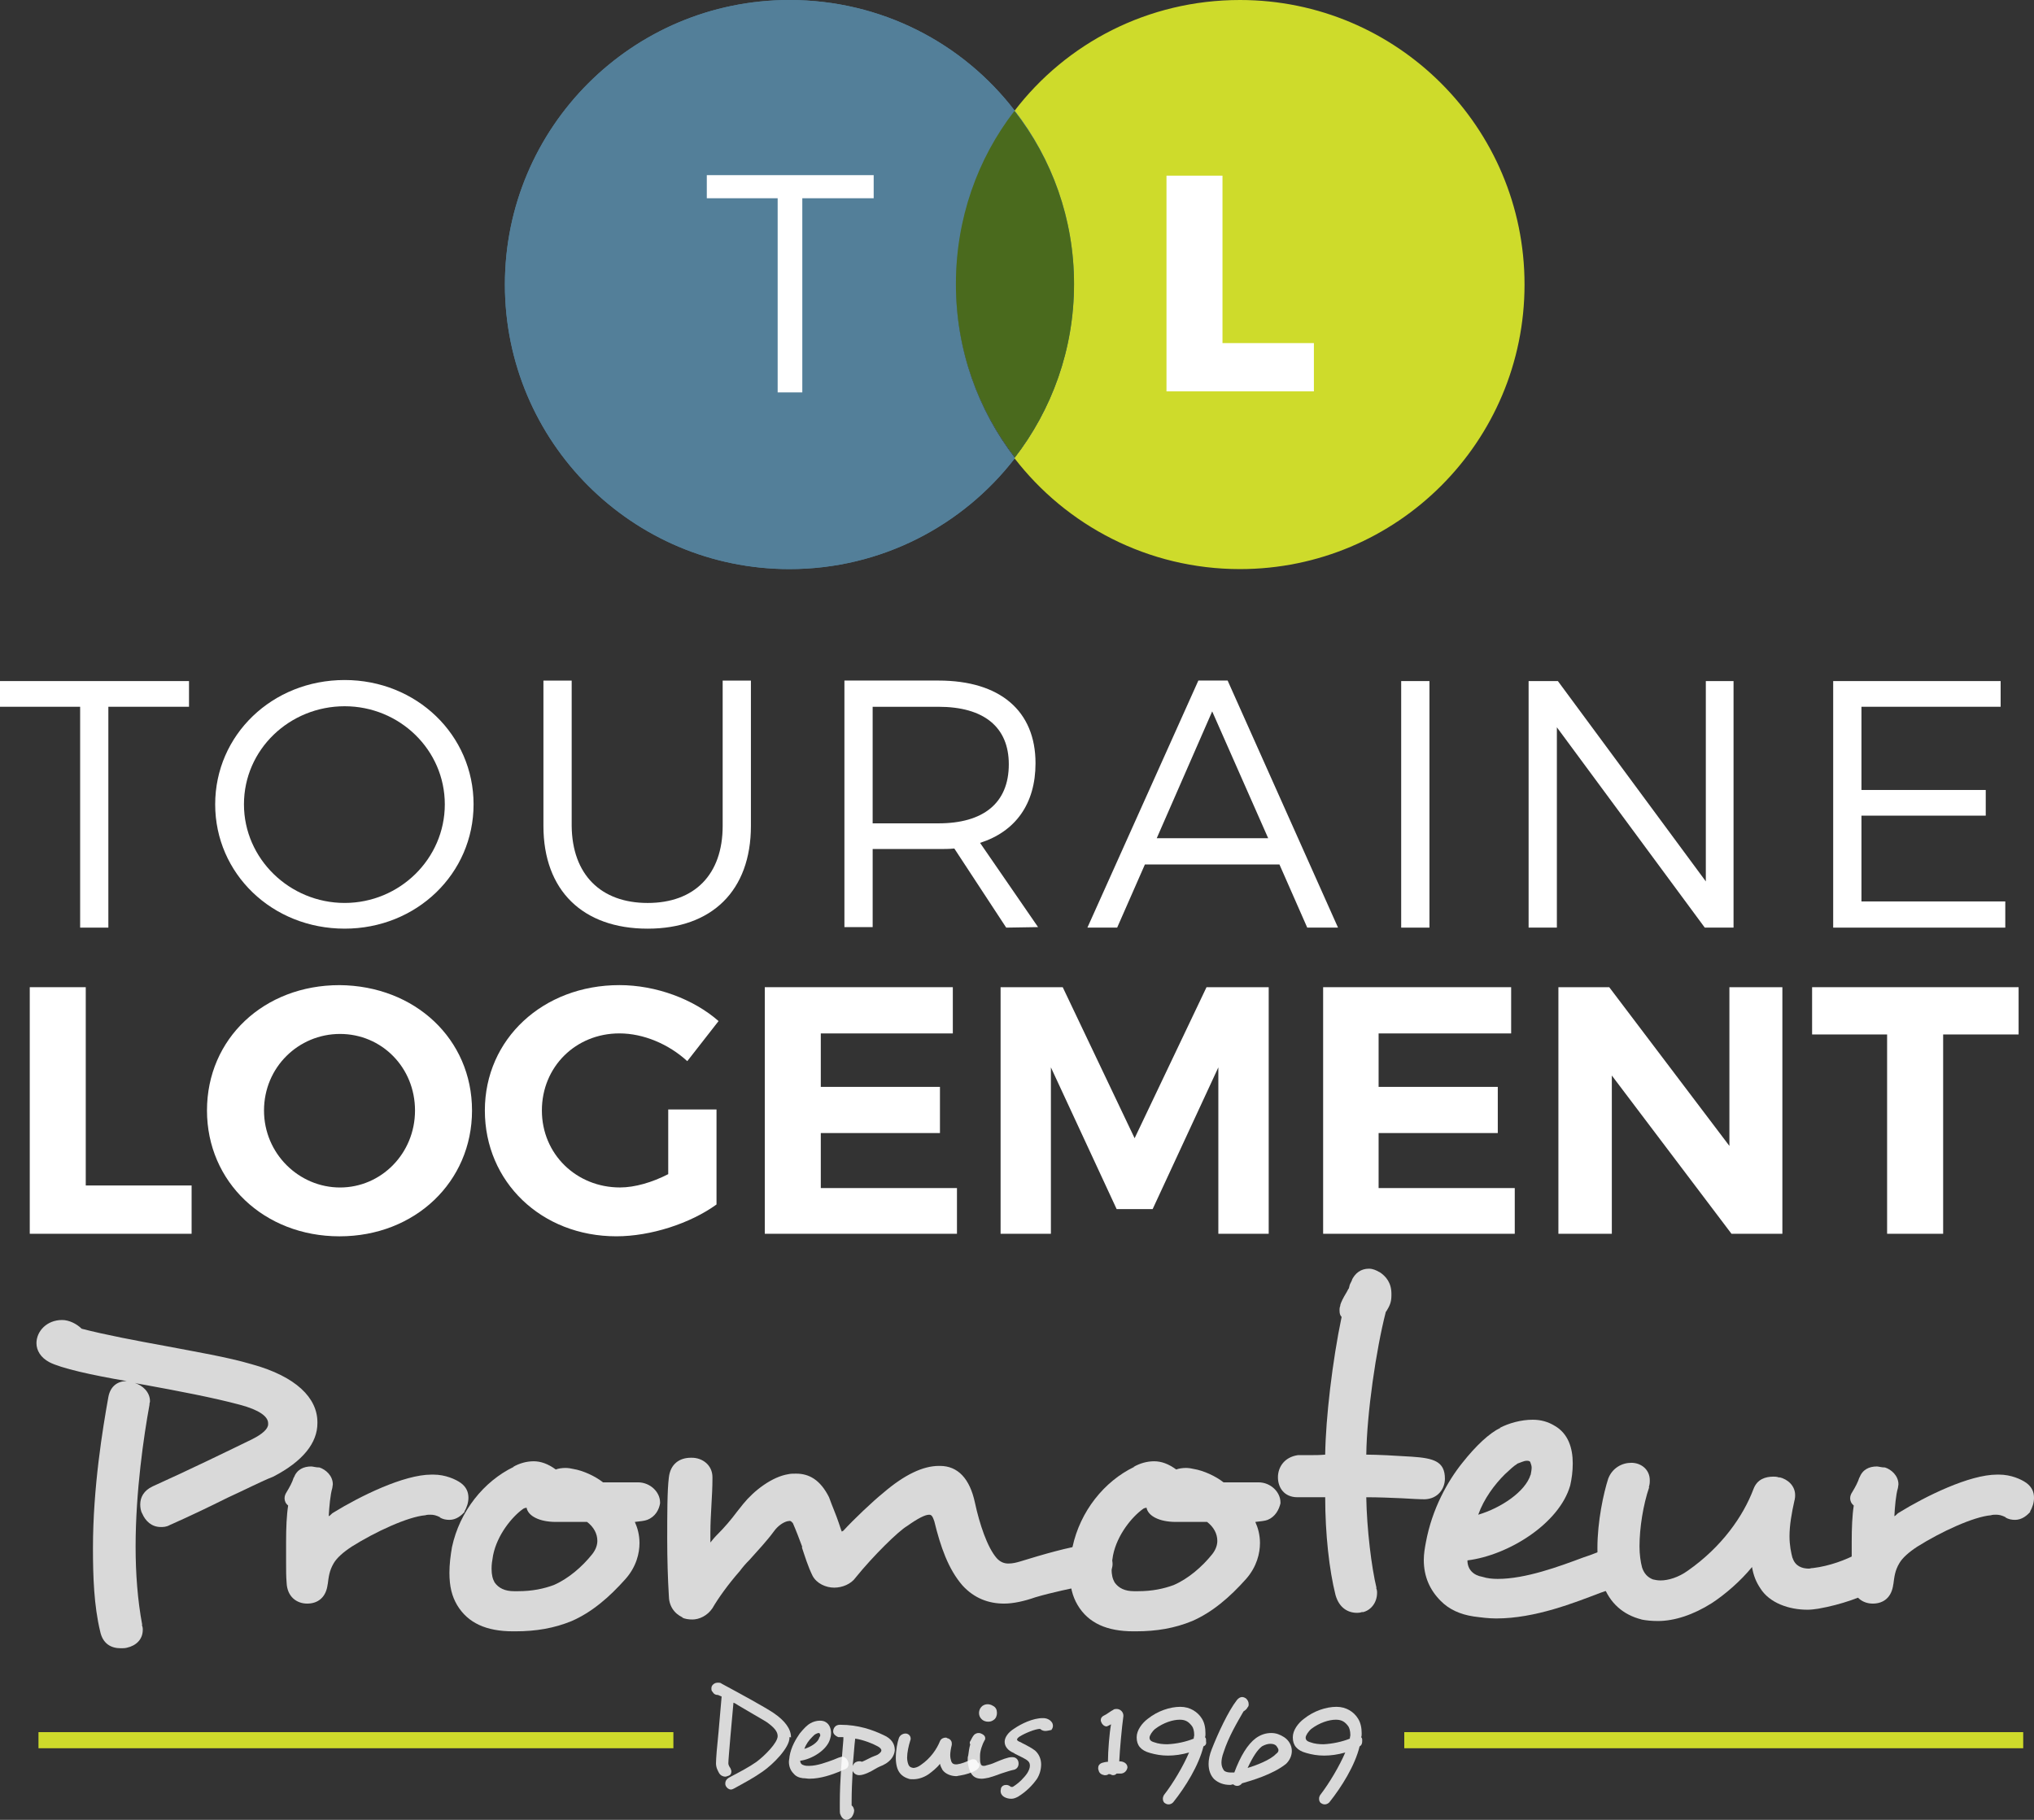 <?xml version="1.0" encoding="utf-8"?>
<!-- Generator: Adobe Illustrator 15.1.0, SVG Export Plug-In . SVG Version: 6.00 Build 0)  -->
<!DOCTYPE svg PUBLIC "-//W3C//DTD SVG 1.1//EN" "http://www.w3.org/Graphics/SVG/1.1/DTD/svg11.dtd">
<svg version="1.1" id="Calque_1" xmlns="http://www.w3.org/2000/svg" xmlns:xlink="http://www.w3.org/1999/xlink" x="0px" y="0px"
	 width="126.296px" height="113px" viewBox="-1.736 -31.277 126.296 113" enable-background="new -1.736 -31.277 126.296 113"
	 xml:space="preserve">
<rect x="-1.736" y="-31.277" width="126.296" height="113" fill="#333333" stroke="none"/>
<g>
	<polygon fill="#FFFFFF" points="10,11.013 10,12.608 4.992,12.608 4.992,26.322 3.24,26.322 3.24,12.608 -1.736,12.608 
		-1.736,11.013 	"/>
	<g>
		<path fill="#FFFFFF" d="M13.412,18.668c0,3.38,2.838,6.122,6.252,6.122c3.413,0,6.219-2.742,6.219-6.122
			c0-3.382-2.806-6.092-6.219-6.092C16.25,12.577,13.412,15.254,13.412,18.668 M27.669,18.668c0,4.306-3.541,7.718-8.005,7.718
			c-4.498,0-8.039-3.412-8.039-7.718c0-4.307,3.541-7.72,8.039-7.72C24.129,10.949,27.669,14.361,27.669,18.668"/>
		<path fill="#FFFFFF" d="M38.479,24.791c2.902,0,4.657-1.754,4.657-4.783v-9.026h1.754v9.026c0,4.019-2.421,6.379-6.411,6.379
			c-4.015,0-6.472-2.36-6.472-6.379v-9.026h1.754v9.026C33.793,23.036,35.576,24.791,38.479,24.791"/>
		<path fill="#FFFFFF" d="M56.535,19.847c2.773,0,4.368-1.243,4.368-3.667c0-2.329-1.565-3.571-4.368-3.571h-4.086v7.238H56.535z
			 M60.742,26.322L57.52,21.41c-0.317,0.032-0.635,0.032-0.984,0.032h-4.086v4.848h-1.754V10.981h5.841
			c3.826,0,6.025,1.883,6.025,5.134c0,2.521-1.244,4.243-3.444,4.944l3.602,5.231L60.742,26.322L60.742,26.322z"/>
	</g>
	<path fill="#FFFFFF" d="M77.009,20.772l-3.477-7.876l-3.444,7.876H77.009z M77.708,22.4h-8.354l-1.723,3.922h-1.847l6.889-15.341
		h1.818l6.854,15.341h-1.911L77.708,22.4z"/>
	<rect x="85.267" y="11.013" fill="#FFFFFF" width="1.755" height="15.309"/>
	<polygon fill="#FFFFFF" points="94.997,11.013 104.183,23.452 104.183,11.013 105.904,11.013 105.904,26.322 104.118,26.322 
		94.934,13.883 94.934,26.322 93.179,26.322 93.179,11.013 	"/>
	<polygon fill="#FFFFFF" points="122.488,11.013 122.488,12.608 113.846,12.608 113.846,17.775 121.564,17.775 121.564,19.369 
		113.846,19.369 113.846,24.696 122.777,24.696 122.777,26.322 112.091,26.322 112.091,11.013 	"/>
	<polygon fill="#FFFFFF" points="3.589,30.021 3.589,42.333 10.161,42.333 10.161,45.332 0.112,45.332 0.112,30.021 	"/>
	<g>
		<path fill="#FFFFFF" d="M14.657,37.677c0,2.678,2.168,4.781,4.721,4.781c2.551,0,4.655-2.104,4.655-4.781
			s-2.072-4.753-4.655-4.753C16.792,32.924,14.657,34.999,14.657,37.677 M27.573,37.677c0,4.432-3.541,7.813-8.228,7.813
			c-4.689,0-8.229-3.381-8.229-7.813c0-4.468,3.541-7.784,8.229-7.784C24.033,29.929,27.573,33.245,27.573,37.677"/>
		<path fill="#FFFFFF" d="M39.755,37.612h2.999v5.901c-1.626,1.177-4.083,1.976-6.219,1.976c-4.656,0-8.165-3.381-8.165-7.813
			s3.605-7.784,8.354-7.784c2.268,0,4.596,0.863,6.158,2.232l-1.943,2.489c-1.148-1.053-2.713-1.723-4.214-1.723
			c-2.71,0-4.814,2.071-4.814,4.785c0,2.71,2.14,4.781,4.85,4.781c0.923,0,2.007-0.317,2.995-0.827V37.612L39.755,37.612z"/>
	</g>
	<polygon fill="#FFFFFF" points="57.427,30.021 57.427,32.892 49.229,32.892 49.229,36.211 56.628,36.211 56.628,39.078 
		49.229,39.078 49.229,42.494 57.684,42.494 57.684,45.332 45.752,45.332 45.752,30.021 	"/>
	<polygon fill="#FFFFFF" points="64.251,30.021 68.715,39.399 73.18,30.021 77.041,30.021 77.041,45.332 73.914,45.332 
		73.914,34.999 69.835,43.799 67.599,43.799 63.517,34.999 63.517,45.332 60.393,45.332 60.393,30.021 	"/>
	<polygon fill="#FFFFFF" points="92.095,30.021 92.095,32.892 83.865,32.892 83.865,36.211 91.265,36.211 91.265,39.078 
		83.865,39.078 83.865,42.494 92.319,42.494 92.319,45.332 80.421,45.332 80.421,30.021 	"/>
	<polygon fill="#FFFFFF" points="98.185,30.021 105.647,39.877 105.647,30.021 108.936,30.021 108.936,45.332 105.776,45.332 
		98.346,35.505 98.346,45.332 95.029,45.332 95.029,30.021 	"/>
	<polygon fill="#FFFFFF" points="110.782,30.021 110.782,32.956 115.439,32.956 115.439,45.332 118.919,45.332 118.919,32.956 
		123.604,32.956 123.604,30.021 	"/>
	<g>
		<path fill="#537F99" d="M61.284-24.388c-3.22-4.211-8.293-6.889-13.999-6.889c-9.763,0-17.671,7.909-17.671,17.668
			c0,9.761,7.908,17.669,17.671,17.669c5.706,0,10.779-2.71,13.999-6.889c-2.296-2.967-3.665-6.698-3.665-10.749
			C57.619-17.628,58.988-21.423,61.284-24.388"/>
		<path fill="#537F99" d="M61.284-24.388c-3.22-4.211-8.293-6.889-13.999-6.889c-9.763,0-17.671,7.909-17.671,17.668
			c0,9.761,7.908,17.669,17.671,17.669c5.706,0,10.779-2.71,13.999-6.889c-2.296-2.967-3.665-6.698-3.665-10.749
			C57.619-17.628,58.988-21.423,61.284-24.388"/>
		<path fill="#CEDB2B" d="M61.252-24.388c3.22-4.211,8.294-6.889,14.003-6.889c9.759,0,17.671,7.909,17.671,17.668
			c0,9.761-7.912,17.669-17.671,17.669c-5.709,0-10.783-2.71-14.003-6.889c2.297-2.967,3.669-6.698,3.669-10.749
			C64.921-17.628,63.549-21.423,61.252-24.388"/>
		<path fill="#537F99" d="M57.619-13.64c0,4.05,1.369,7.782,3.665,10.747c2.297-2.965,3.669-6.696,3.669-10.747
			c0-4.051-1.372-7.784-3.669-10.749C58.988-21.423,57.619-17.69,57.619-13.64"/>
	</g>
	<g>
		<g>
			<g>
				<defs>
					<path id="SVGID_1_" d="M61.252-24.388c-2.296,2.965-3.633,6.698-3.633,10.749c0,4.05,1.369,7.782,3.665,10.747
						c2.297-2.965,3.669-6.696,3.669-10.747C64.953-17.69,63.581-21.423,61.252-24.388C61.284-24.388,61.284-24.388,61.252-24.388"
						/>
				</defs>
				<clipPath id="SVGID_2_">
					<use xlink:href="#SVGID_1_"  overflow="visible"/>
				</clipPath>
				<rect x="57.619" y="-24.388" clip-path="url(#SVGID_2_)" fill="#4A6A1D" width="7.334" height="21.527"/>
			</g>
		</g>
	</g>
	<polygon fill="#FFFFFF" points="52.513,-20.402 52.513,-18.967 48.081,-18.967 48.081,-6.912 46.551,-6.912 46.551,-18.967 
		42.151,-18.967 42.151,-20.402 	"/>
	<polygon fill="#FFFFFF" points="74.171,-20.37 74.171,-9.973 79.847,-9.973 79.847,-6.976 70.694,-6.976 70.694,-20.37 	"/>
	<g>
		<path opacity="0.81" fill="#FFFFFF" enable-background="new    " d="M47.286,76.617c0,0.638-1.023,1.661-1.662,2.104
			c-0.542,0.385-1.148,0.706-1.783,1.056c-0.064,0.032-0.128,0.063-0.192,0.063c-0.128,0-0.257-0.096-0.321-0.225
			c-0.029-0.061-0.029-0.096-0.029-0.16c0-0.128,0.061-0.253,0.221-0.35c0.67-0.35,1.276-0.67,1.722-0.987
			c0.51-0.382,1.309-1.181,1.309-1.594c0-0.289-0.225-0.542-0.67-0.863c-0.414-0.257-1.148-0.67-1.786-1.052
			c-0.097-0.064-0.189-0.128-0.289-0.16c-0.064,0.702-0.128,1.434-0.189,2.104c-0.064,0.799-0.128,1.469-0.128,1.661
			c0,0.064,0.032,0.157,0.096,0.254c0.032,0.032,0.064,0.128,0.064,0.128c0.028,0.064,0.028,0.097,0.028,0.125
			c0,0.128-0.061,0.229-0.157,0.257c-0.096,0.032-0.161,0.064-0.221,0.064c-0.128,0-0.289-0.064-0.385-0.222
			c-0.064-0.128-0.192-0.32-0.192-0.606c0-0.288,0.064-1.055,0.161-1.979c0.064-0.702,0.128-1.501,0.189-2.168
			c-0.061-0.032-0.157-0.064-0.221-0.096c-0.157,0-0.285-0.064-0.35-0.222v0.028c-0.064-0.063-0.064-0.156-0.064-0.221
			c0-0.097,0.032-0.16,0.093-0.225c0.1-0.097,0.192-0.125,0.321-0.125c0.064,0,0.161,0,0.221,0.061
			c1.248,0.671,2.649,1.438,3.223,1.818c0.703,0.479,1.084,0.988,1.084,1.502v0.028C47.286,76.553,47.286,76.589,47.286,76.617z
			 M43.521,78.596L43.521,78.596L43.521,78.596L43.521,78.596z"/>
		<path opacity="0.81" fill="#FFFFFF" enable-background="new    " d="M50.951,78.278c0,0.125-0.064,0.253-0.257,0.317l0,0
			c-0.093,0.032-0.189,0.064-0.285,0.125c-0.478,0.192-1.18,0.449-1.883,0.449c-0.128,0-0.256-0.032-0.414-0.032
			c-0.256-0.032-0.445-0.128-0.574-0.289c-0.189-0.188-0.289-0.445-0.289-0.73c0-0.097,0.036-0.225,0.036-0.317
			c0.093-0.606,0.414-1.12,0.635-1.438c0.257-0.316,0.478-0.541,0.67-0.638l0,0c0.161-0.097,0.385-0.16,0.574-0.16
			c0.16,0,0.289,0.031,0.381,0.096c0.225,0.129,0.321,0.414,0.321,0.671c0,0.156-0.032,0.285-0.064,0.381
			c-0.193,0.671-1.116,1.245-1.851,1.341c0,0.16,0.096,0.253,0.257,0.289c0.096,0.028,0.189,0.028,0.289,0.028
			c0.506,0,1.084-0.221,1.526-0.382c0.164-0.063,0.289-0.128,0.417-0.16c0.032,0,0.064-0.028,0.125-0.028
			c0.128,0,0.257,0.093,0.321,0.221l0,0C50.951,78.15,50.951,78.214,50.951,78.278z M49.197,76.46c0-0.035-0.032-0.064-0.032-0.097
			c-0.032-0.031-0.032-0.031-0.064-0.031c-0.061,0-0.125,0.031-0.189,0.063l0,0c-0.064,0.029-0.128,0.093-0.225,0.193
			c-0.189,0.188-0.381,0.441-0.478,0.73c0.414-0.125,0.859-0.414,0.923-0.702l0,0C49.197,76.524,49.197,76.488,49.197,76.46z"/>
		<path opacity="0.81" fill="#FFFFFF" enable-background="new    " d="M53.184,78.278c-0.032,0-0.093,0.064-0.129,0.064
			c-0.128,0.064-0.188,0.064-0.506,0.253c-0.193,0.125-0.642,0.354-0.927,0.354c-0.221,0-0.35-0.129-0.414-0.257
			c-0.036,0.635-0.064,1.305-0.064,1.847v0.289c0.093,0.064,0.128,0.16,0.157,0.289v0.028c0,0.128-0.064,0.288-0.157,0.417
			c-0.096,0.097-0.225,0.16-0.321,0.16c-0.157,0-0.317-0.128-0.381-0.353v0.032c-0.032-0.097-0.032-0.222-0.032-0.35v-0.35
			c0-1.405,0.128-2.842,0.221-3.958c0-0.064,0-0.093,0-0.156h-0.125c-0.032,0-0.064,0-0.096,0s-0.064,0-0.096,0
			c-0.225-0.101-0.317-0.226-0.317-0.354c0-0.188,0.128-0.413,0.414-0.413h0.032c1.116,0,2.007,0.316,2.678,0.638
			c0.514,0.221,0.702,0.57,0.702,0.924v0.032C53.789,77.736,53.597,78.054,53.184,78.278z M51.208,78.371
			c0.028-0.064,0.064-0.128,0.128-0.192c0.093-0.061,0.189-0.093,0.285-0.093c0.032,0,0.096,0,0.157,0.032
			c0.1-0.032,0.289-0.129,0.481-0.225c0.061-0.032,0.189-0.093,0.289-0.129c0.093-0.028,0.156-0.063,0.221-0.093
			c0.157-0.1,0.222-0.192,0.222-0.256c0-0.097-0.093-0.193-0.286-0.285c-0.221-0.129-0.862-0.386-1.34-0.45
			C51.301,77.194,51.272,77.801,51.208,78.371z"/>
		<path opacity="0.81" fill="#FFFFFF" enable-background="new    " d="M59.084,78.307c0,0.129-0.063,0.225-0.188,0.321
			c-0.257,0.157-0.642,0.285-1.056,0.35c-0.064,0-0.128,0.032-0.192,0.032c-0.317,0-0.67-0.125-0.859-0.382
			c-0.064-0.128-0.128-0.225-0.16-0.385c-0.192,0.257-0.479,0.478-0.699,0.642c-0.32,0.221-0.67,0.317-0.959,0.317
			c-0.125,0-0.225,0-0.289-0.032l0,0c-0.317-0.097-0.57-0.285-0.698-0.639c-0.064-0.188-0.097-0.413-0.097-0.638
			c0-0.478,0.097-0.988,0.188-1.241c0.064-0.192,0.257-0.289,0.418-0.289c0.16,0,0.317,0.125,0.317,0.317
			c0,0.032,0,0.064-0.029,0.129l0,0c-0.1,0.321-0.192,0.734-0.192,1.052c0,0.128,0.028,0.289,0.064,0.382
			c0.028,0.1,0.093,0.192,0.192,0.225c0.028,0,0.093,0.032,0.125,0.032c0.128,0,0.317-0.064,0.481-0.193
			c0.603-0.413,0.984-0.987,1.177-1.465c0.063-0.161,0.225-0.225,0.35-0.225c0.035,0,0.063,0,0.1,0.035l0,0
			c0.156,0.028,0.285,0.157,0.285,0.317c0,0.032,0,0.032,0,0.097l0,0c-0.064,0.253-0.097,0.478-0.097,0.635
			c0,0.16,0.032,0.288,0.064,0.385l0,0c0.064,0.157,0.16,0.192,0.289,0.192c0.028,0,0.028,0,0.064,0
			c0.285-0.035,0.57-0.16,0.795-0.257c0.063-0.032,0.16-0.063,0.188-0.063c0.164,0,0.257,0.063,0.289,0.192
			C59.053,78.214,59.084,78.243,59.084,78.307z"/>
		<path opacity="0.81" fill="#FFFFFF" enable-background="new    " d="M61.156,78.628c-0.157,0.032-0.446,0.128-0.734,0.221
			c-0.254,0.101-0.542,0.193-0.764,0.257c-0.16,0.032-0.32,0.064-0.445,0.064c-0.446,0-0.671-0.221-0.799-0.702
			c-0.032-0.125-0.064-0.289-0.064-0.446c0-0.128,0-0.221,0.032-0.285c0.032-0.257,0.064-0.481,0.129-0.706
			c-0.032-0.028-0.032-0.061-0.032-0.093s0-0.063,0.032-0.096c0.063-0.129,0.156-0.317,0.256-0.417
			c0.093-0.062,0.157-0.093,0.254-0.093c0.063,0,0.096,0,0.16,0.031c0.157,0.062,0.257,0.161,0.257,0.289
			c0,0.061,0,0.093-0.036,0.125c-0.128,0.225-0.285,0.639-0.285,0.959v0.125c0,0.128,0,0.257,0.032,0.353
			c0.032,0.129,0.097,0.157,0.189,0.157c0.035,0,0.1,0,0.16-0.028c0.16-0.036,0.382-0.1,0.574-0.192
			c0.385-0.161,0.767-0.321,1.02-0.321h0.036c0.253,0,0.381,0.192,0.381,0.385v0.029C61.509,78.403,61.413,78.596,61.156,78.628z
			 M60.168,75.087c0,0.161-0.063,0.354-0.225,0.446c-0.093,0.063-0.188,0.096-0.317,0.096c-0.128,0-0.288-0.032-0.413-0.16
			c-0.097-0.093-0.16-0.221-0.16-0.382c0-0.16,0.063-0.317,0.221-0.445c0.1-0.064,0.192-0.097,0.321-0.097
			c0.096,0,0.221,0.032,0.32,0.097l0,0C60.104,74.734,60.168,74.898,60.168,75.087z"/>
		<path opacity="0.81" fill="#FFFFFF" enable-background="new    " d="M63.167,76.203c-0.097,0-0.221-0.032-0.321-0.128
			c-0.285,0-0.923,0.257-1.276,0.478c-0.093,0.064-0.156,0.128-0.156,0.192c0,0.032,0.063,0.097,0.156,0.129
			c0.101,0.031,0.164,0.096,0.257,0.128c0.225,0.129,0.449,0.221,0.702,0.414c0.254,0.221,0.382,0.542,0.382,0.862
			c0,0.317-0.093,0.635-0.253,0.892c-0.289,0.414-0.67,0.799-1.181,1.116c-0.128,0.064-0.256,0.128-0.413,0.128
			c-0.16,0-0.289-0.032-0.417-0.096c-0.189-0.097-0.254-0.257-0.254-0.386c0-0.063,0.029-0.124,0.029-0.188
			c0.063-0.129,0.164-0.189,0.32-0.189c0.097,0,0.161,0.029,0.257,0.093c0.028,0.032,0.064,0.032,0.093,0.032
			c0.036,0,0.064,0,0.1-0.032c0.35-0.221,0.667-0.542,0.859-0.827c0.097-0.16,0.161-0.32,0.161-0.449v-0.028
			c0-0.1-0.036-0.192-0.101-0.257c-0.156-0.16-0.478-0.285-0.795-0.449c-0.032-0.028-0.064-0.028-0.096-0.064
			c-0.382-0.156-0.574-0.413-0.574-0.698c0-0.257,0.192-0.574,0.605-0.827l0,0c0.418-0.289,1.148-0.643,1.755-0.643h0.032
			c0.225,0,0.413,0.101,0.51,0.225l0,0c0.063,0.064,0.096,0.161,0.096,0.254c0,0.1-0.032,0.164-0.096,0.256
			C63.388,76.171,63.295,76.203,63.167,76.203z"/>
		<path opacity="0.81" fill="#FFFFFF" enable-background="new    " d="M67.888,78.849c-0.063,0-0.096,0-0.16,0h-0.129
			c-0.061,0.064-0.124,0.101-0.225,0.101c-0.063,0-0.124-0.036-0.188-0.064h-0.032c0,0-0.032,0-0.064,0
			c-0.063,0.064-0.156,0.064-0.221,0.064h-0.036c-0.188-0.036-0.316-0.129-0.349-0.289l0,0c-0.032-0.064-0.032-0.097-0.032-0.16
			c0-0.129,0.064-0.257,0.257-0.321c0.096-0.028,0.225-0.061,0.35-0.061c0-0.671,0.096-1.818,0.192-2.328
			c-0.064,0.032-0.161,0.093-0.257,0.128c-0.032,0-0.032,0-0.032,0c-0.129,0-0.221-0.096-0.285-0.192
			c-0.032-0.064-0.064-0.129-0.064-0.192c0-0.129,0.064-0.222,0.192-0.285l0,0c0.064-0.032,0.189-0.097,0.317-0.192
			c0.097-0.064,0.189-0.129,0.253-0.157c0.064-0.064,0.164-0.064,0.225-0.064c0.226,0,0.418,0.189,0.418,0.414v0.028
			c-0.101,0.734-0.225,2.107-0.257,2.81c0.156,0,0.257,0.032,0.35,0.093l0,0c0.096,0.064,0.16,0.164,0.16,0.289
			C68.237,78.66,68.109,78.82,67.888,78.849z"/>
		<path opacity="0.81" fill="#FFFFFF" enable-background="new    " d="M72.99,77.159c-0.289,1.184-1.116,2.521-1.883,3.479
			c-0.096,0.093-0.188,0.125-0.288,0.125c-0.093,0-0.157-0.032-0.254-0.097c-0.063-0.063-0.096-0.156-0.096-0.253
			c0-0.096,0.032-0.16,0.063-0.225c0.574-0.734,1.213-1.818,1.563-2.646c-0.446,0.128-0.892,0.192-1.306,0.192
			c-0.413,0-0.767-0.064-1.119-0.164c-0.57-0.156-0.827-0.478-0.827-0.955v-0.028c0-0.418,0.32-0.863,0.702-1.148
			c0.606-0.481,1.373-0.734,2.008-0.734c0.605,0,1.084,0.317,1.341,0.734c0.16,0.253,0.221,0.57,0.221,0.923
			c0,0.097,0,0.161-0.028,0.226c0.063,0.063,0.063,0.124,0.063,0.188v0.064C73.18,76.97,73.15,77.095,72.99,77.159z M72.384,76.681
			c0-0.092,0.032-0.156,0.032-0.221c0-0.257-0.063-0.449-0.128-0.542l0,0c-0.192-0.257-0.382-0.413-0.764-0.413
			c-0.449,0-1.022,0.188-1.533,0.57c-0.192,0.16-0.349,0.413-0.349,0.542c0,0.128,0.063,0.225,0.285,0.288l0,0
			c0.257,0.097,0.542,0.125,0.83,0.125C71.332,77.002,71.906,76.874,72.384,76.681z"/>
		<path opacity="0.81" fill="#FFFFFF" enable-background="new    " d="M75.383,79.455c-0.064,0.1-0.192,0.16-0.289,0.16
			c-0.096,0-0.188-0.031-0.253-0.096c-0.064,0-0.128,0.035-0.192,0.035c-0.414,0-0.734-0.128-0.991-0.353
			c-0.221-0.225-0.35-0.542-0.35-0.959c0-0.254,0.064-0.571,0.192-0.892c0.386-0.988,1.02-2.36,1.562-3.06
			c0.097-0.128,0.225-0.192,0.321-0.192c0.093,0,0.157,0.028,0.257,0.093c0.093,0.1,0.157,0.192,0.157,0.353
			c0,0.064,0,0.125-0.064,0.189l0,0c-0.064,0.128-0.157,0.192-0.257,0.257c-0.382,0.67-0.924,1.562-1.241,2.553
			c-0.096,0.257-0.128,0.478-0.128,0.635c0,0.192,0.064,0.353,0.157,0.481c0.1,0.096,0.256,0.125,0.449,0.125
			c0.063,0,0.128,0,0.192,0c0.381-1.021,0.827-1.755,1.337-2.133c0.317-0.228,0.639-0.32,0.959-0.32
			c0.285,0,0.542,0.093,0.795,0.257l0,0c0.289,0.188,0.481,0.506,0.481,0.858c0,0.289-0.128,0.574-0.353,0.796
			C77.294,78.913,75.925,79.298,75.383,79.455z M77.647,77.384c0-0.064-0.064-0.161-0.129-0.253
			c-0.096-0.101-0.225-0.129-0.382-0.129c-0.16,0-0.349,0.064-0.513,0.157c-0.285,0.225-0.542,0.605-0.892,1.341
			c0.542-0.157,1.434-0.511,1.754-0.863l0,0C77.615,77.544,77.647,77.479,77.647,77.384z"/>
		<path opacity="0.81" fill="#FFFFFF" enable-background="new    " d="M82.686,77.159c-0.285,1.184-1.116,2.521-1.883,3.479
			c-0.093,0.093-0.192,0.125-0.285,0.125c-0.097,0-0.161-0.032-0.257-0.097c-0.064-0.063-0.093-0.156-0.093-0.253
			c0-0.096,0.028-0.16,0.064-0.225c0.57-0.734,1.208-1.818,1.562-2.646c-0.449,0.128-0.896,0.192-1.309,0.192
			c-0.417,0-0.767-0.064-1.116-0.164c-0.574-0.156-0.831-0.478-0.831-0.955v-0.028c0-0.418,0.317-0.863,0.703-1.148
			c0.605-0.481,1.369-0.734,2.011-0.734c0.606,0,1.084,0.317,1.337,0.734c0.16,0.253,0.225,0.57,0.225,0.923
			c0,0.097,0,0.161-0.032,0.226c0.064,0.063,0.064,0.124,0.064,0.188v0.064C82.846,76.97,82.813,77.095,82.686,77.159z
			 M82.079,76.681c0-0.092,0.032-0.156,0.032-0.221c0-0.257-0.064-0.449-0.125-0.542l0,0c-0.192-0.257-0.385-0.413-0.771-0.413
			c-0.441,0-1.02,0.188-1.529,0.57c-0.188,0.16-0.35,0.413-0.35,0.542c0,0.128,0.064,0.225,0.289,0.288l0,0
			c0.253,0.097,0.542,0.125,0.827,0.125C80.995,77.002,81.602,76.874,82.079,76.681z"/>
	</g>
	<g opacity="0.81">
		<path fill="#FFFFFF" d="M6.684,64.754c0,1.69,0.126,3.349,0.414,4.882L7.065,69.6c0.064,0.16,0.064,0.225,0.064,0.321
			c0,0.605-0.416,0.987-0.99,1.116c-0.126,0.031-0.255,0.031-0.381,0.031c-0.606,0-1.116-0.285-1.276-1.052
			c-0.383-1.594-0.446-3.384-0.446-5.166c0-3.766,0.606-7.431,0.956-9.378c0.128-0.702,0.606-0.991,1.118-0.991h0.03
			c-2.2-0.378-4.081-0.795-4.815-1.177c-0.542-0.289-0.797-0.734-0.797-1.18c0-0.735,0.638-1.438,1.594-1.438
			c0.416,0,0.894,0.225,1.212,0.542c1.5,0.386,3.35,0.734,5.263,1.084c1.849,0.354,3.763,0.671,5.295,1.12
			c2.774,0.763,4.081,2.104,4.081,3.601v0.064c0,1.212-0.891,2.36-2.742,3.316c-0.735,0.288-1.722,0.799-2.838,1.309
			c-1.212,0.605-2.489,1.212-3.573,1.689c-0.223,0.129-0.414,0.129-0.574,0.129c-0.574,0-0.957-0.382-1.148-0.831
			c-0.096-0.157-0.126-0.382-0.126-0.57c0-0.449,0.223-0.863,0.765-1.12c2.264-1.02,4.751-2.231,6.187-2.931
			c0.638-0.321,0.989-0.642,0.989-0.927v-0.064c0-0.413-0.542-0.827-1.754-1.148c-1.658-0.445-3.86-0.862-5.931-1.24
			c-0.225-0.036-0.383-0.064-0.574-0.1c0.446,0.128,0.923,0.542,0.923,1.119c0,0.064-0.03,0.128-0.03,0.157v0.063
			C7.194,57.865,6.684,61.342,6.684,64.754z M6.652,54.546C6.652,54.581,6.684,54.581,6.652,54.546L6.652,54.546L6.652,54.546z"/>
		<path fill="#FFFFFF" d="M26.17,63.096c-0.19,0-0.415-0.031-0.606-0.16h0.032c-0.255-0.125-0.416-0.16-0.606-0.16
			c-0.096,0-0.223,0-0.319,0.035c-1.084,0.093-3.093,1.021-4.561,1.943c-0.542,0.354-0.925,0.702-1.116,1.02
			c-0.287,0.481-0.319,0.859-0.383,1.341v-0.032c-0.094,0.828-0.606,1.213-1.274,1.213c-0.638,0-1.245-0.414-1.277-1.309
			c-0.032-0.382-0.032-0.767-0.032-1.213v-1.309c0-0.858,0.032-1.654,0.128-2.26c-0.161-0.129-0.223-0.289-0.223-0.449
			c0-0.157,0.063-0.286,0.126-0.382c0.191-0.317,0.352-0.606,0.448-0.924v0.028c0.191-0.51,0.604-0.698,1.084-0.698
			c0.094,0,0.287,0.063,0.51,0.063c0.383,0.125,0.829,0.507,0.829,1.049c0,0.064-0.032,0.164-0.032,0.225
			c-0.126,0.417-0.191,1.181-0.223,1.754c0.064-0.032,0.096-0.061,0.159-0.124c0.032-0.036,0.064-0.064,0.128-0.101
			c1.658-1.02,4.37-2.36,6.092-2.36h0.126c0.734,0,1.373,0.289,1.692,0.514c0.35,0.257,0.478,0.574,0.478,0.924
			c0,0.288-0.097,0.605-0.255,0.859h0.032C26.903,62.839,26.585,63.096,26.17,63.096z"/>
		<path fill="#FFFFFF" d="M38.45,63.096c-0.161,0.064-0.449,0.093-0.767,0.129c0.16,0.35,0.289,0.795,0.289,1.305
			c0,0.639-0.192,1.469-0.863,2.232c-1.02,1.148-2.104,2.075-3.348,2.617c-1.087,0.445-2.2,0.638-3.508,0.638h-0.128
			c-1.658,0-2.806-0.51-3.477-1.629c-0.319-0.542-0.478-1.148-0.478-2.008c0-0.51,0.064-1.052,0.159-1.594
			c0.48-2.232,1.979-4.083,3.828-4.978h-0.032c0.381-0.221,0.831-0.35,1.276-0.35s0.895,0.16,1.373,0.51
			c0.157-0.061,0.382-0.096,0.606-0.096c0.157,0,0.381,0.035,0.478,0.063c0.606,0.097,1.37,0.449,1.847,0.831h2.168
			c0.77,0,1.376,0.606,1.376,1.244v0.064C39.185,62.458,38.96,62.903,38.45,63.096z M35.355,64.401c0-0.442-0.221-0.859-0.638-1.177
			h-1.943c-0.991,0-1.726-0.354-1.818-0.896c-0.032,0.032-0.064,0.032-0.096,0.032c-0.064,0.032-0.096,0.032-0.128,0.064
			c-0.67,0.478-1.594,1.594-1.851,2.87c-0.063,0.354-0.094,0.574-0.094,0.831c0,0.382,0.064,0.635,0.19,0.859
			c0.253,0.353,0.639,0.542,1.212,0.542h0.225c0.924,0,1.626-0.16,2.232-0.382c0.891-0.385,1.754-1.119,2.389-1.915
			C35.259,64.943,35.355,64.658,35.355,64.401z"/>
		<path fill="#FFFFFF" d="M65.877,67.304c-0.093,0-0.128,0-0.257-0.064c0.064,0.064-0.061,0-0.188-0.028
			c-0.542,0.128-1.851,0.382-2.903,0.699c-0.638,0.225-1.337,0.385-1.914,0.385c-0.956,0-1.848-0.321-2.582-1.12
			c-0.891-1.02-1.372-2.421-1.754-3.986c-0.097-0.285-0.16-0.413-0.321-0.413c-0.253,0-0.698,0.225-1.369,0.702
			c-0.542,0.317-2.104,1.851-3.188,3.191c-0.289,0.413-0.834,0.635-1.341,0.635c-0.513,0-1.083-0.253-1.34-0.731
			c-0.285-0.574-0.478-1.212-0.67-1.786h0.032c-0.189-0.51-0.382-1.02-0.606-1.533v0.036c-0.064-0.101-0.125-0.129-0.189-0.129
			c-0.064,0-0.128,0.028-0.164,0.028c-0.221,0.064-0.542,0.257-0.795,0.606c-0.446,0.606-0.956,1.148-1.53,1.79
			c-0.225,0.221-0.414,0.442-0.606,0.699c-0.703,0.798-1.341,1.689-1.69,2.296c-0.321,0.478-0.831,0.702-1.244,0.702
			c-0.225,0-0.481-0.032-0.638-0.125h0.032c-0.542-0.256-0.859-0.734-0.859-1.376c-0.064-1.02-0.1-2.296-0.1-3.473
			c0-1.533,0-3.031,0.1-3.83c0.092-0.859,0.667-1.24,1.369-1.24h0.064c0.638,0,1.276,0.442,1.276,1.212v0.093
			c0,1.056-0.128,2.232-0.128,3.352v0.606c0.128-0.164,0.285-0.354,0.478-0.542c0.385-0.385,0.799-0.863,1.18-1.376l0.381-0.479
			c0.67-0.827,1.79-1.689,2.81-1.847c0.128-0.032,0.317-0.032,0.478-0.032c0.799,0,1.498,0.382,2.04,1.466
			c0.193,0.542,0.449,1.119,0.606,1.598c0.064,0.188,0.128,0.381,0.16,0.478c0.032,0.028,0.032,0.064,0,0.064
			c0.032,0,0.064-0.036,0.125-0.064c0.642-0.702,1.818-1.818,2.489-2.36c1.309-1.12,2.457-1.662,3.444-1.662h0.064
			c1.119,0,1.851,0.799,2.168,2.268c0.288,1.341,0.767,2.774,1.341,3.444c0.225,0.257,0.478,0.35,0.734,0.35
			c0.285,0,0.51-0.063,0.734-0.128c1.341-0.414,3.091-0.924,4.051-1.02h0.156c0.514,0,0.863,0.128,1.148,0.385v-0.036
			c0.257,0.225,0.385,0.514,0.385,0.831c0,0.225-0.096,0.478-0.257,0.702v-0.031C66.832,66.826,66.391,67.275,65.877,67.304z"/>
		<path fill="#FFFFFF" d="M76.977,63.096c-0.16,0.064-0.445,0.093-0.767,0.129c0.16,0.35,0.289,0.795,0.289,1.305
			c0,0.639-0.192,1.469-0.859,2.232c-1.023,1.148-2.107,2.075-3.352,2.617c-1.084,0.445-2.2,0.638-3.509,0.638h-0.128
			c-1.658,0-2.807-0.51-3.474-1.629c-0.32-0.542-0.481-1.148-0.481-2.008c0-0.51,0.064-1.052,0.161-1.594
			c0.478-2.232,1.975-4.083,3.829-4.978h-0.035c0.385-0.221,0.83-0.35,1.276-0.35c0.449,0,0.892,0.16,1.372,0.51
			c0.161-0.061,0.382-0.096,0.606-0.096c0.16,0,0.382,0.035,0.478,0.063c0.606,0.097,1.373,0.449,1.851,0.831h2.168
			c0.764,0,1.369,0.606,1.369,1.244v0.064C77.679,62.458,77.454,62.903,76.977,63.096z M73.85,64.401
			c0-0.442-0.221-0.859-0.635-1.177h-1.946c-0.991,0-1.723-0.354-1.819-0.896c-0.031,0.032-0.063,0.032-0.096,0.032
			c-0.061,0.032-0.097,0.032-0.125,0.064c-0.67,0.478-1.598,1.594-1.854,2.87c-0.063,0.354-0.092,0.574-0.092,0.831
			c0,0.382,0.063,0.635,0.192,0.859c0.253,0.353,0.635,0.542,1.212,0.542h0.221c0.928,0,1.626-0.16,2.232-0.382
			c0.892-0.385,1.755-1.119,2.393-1.915C73.757,64.943,73.85,64.658,73.85,64.401z"/>
		<path fill="#FFFFFF" d="M86.735,61.819c-0.349,0-0.862-0.032-1.404-0.063c-0.671-0.032-1.498-0.064-2.232-0.064
			c0.036,1.979,0.321,4.336,0.639,5.647l-0.032-0.035c0.064,0.16,0.064,0.225,0.064,0.32c0,0.639-0.414,1.116-0.924,1.213
			l0.032-0.032c-0.16,0.064-0.289,0.064-0.35,0.064c-0.577,0-1.119-0.317-1.341-1.116c-0.385-1.533-0.638-3.766-0.638-6.062h-1.723
			c-0.831,0-1.212-0.606-1.212-1.241c0-0.606,0.381-1.248,1.24-1.373h0.734c0.321,0,0.606,0,0.96-0.031
			c0.032-2.269,0.445-5.806,1.02-8.551c-0.097-0.093-0.129-0.221-0.129-0.413c0-0.093,0-0.193,0.064-0.317l-0.032,0.031
			c0.064-0.225,0.192-0.478,0.386-0.798c0.063-0.093,0.156-0.317,0.156-0.257l0.064-0.254c0.064-0.124,0.192-0.381,0.128-0.288
			l-0.031,0.063C82.4,47.757,82.781,47.5,83.26,47.5c0.253,0,0.445,0.093,0.67,0.221l-0.032-0.028
			c0.446,0.285,0.763,0.699,0.763,1.369v0.097c0,0.445-0.124,0.67-0.316,0.987l-0.032,0.032c-0.606,2.36-1.177,6.286-1.213,8.868
			c0.671,0,1.851,0.063,2.839,0.128c1.34,0.093,2.043,0.285,2.043,1.369C87.98,61.149,87.563,61.787,86.735,61.819z"/>
		<path fill="#FFFFFF" d="M99.525,66.127c0,0.445-0.253,0.924-0.859,1.112h0.029c-0.285,0.129-0.606,0.225-1.052,0.385
			c-1.595,0.606-4.051,1.594-6.472,1.594c-0.481,0-0.928-0.061-1.405-0.124c-0.863-0.129-1.533-0.449-2.039-0.959
			c-0.671-0.671-1.056-1.502-1.056-2.55c0-0.385,0.063-0.734,0.128-1.084c0.386-2.107,1.369-3.829,2.265-4.945
			c0.859-1.084,1.689-1.851,2.36-2.172h-0.032c0.542-0.285,1.305-0.506,2.039-0.506c0.514,0,0.96,0.128,1.373,0.381
			c0.831,0.479,1.116,1.373,1.116,2.329c0,0.51-0.064,0.955-0.157,1.369c-0.67,2.36-3.829,4.339-6.382,4.656
			c0,0.578,0.385,0.927,0.927,1.02c0.321,0.101,0.639,0.129,0.956,0.129c1.722,0,3.793-0.764,5.326-1.337
			c0.511-0.161,1.021-0.382,1.369-0.511c0.129-0.035,0.193-0.063,0.386-0.063c0.478,0,0.862,0.35,1.084,0.734v-0.036
			C99.493,65.71,99.525,65.935,99.525,66.127z M93.368,59.844c0-0.128-0.064-0.256-0.093-0.353
			c-0.064-0.064-0.129-0.064-0.225-0.064c-0.161,0-0.414,0.129-0.606,0.192h0.032c-0.221,0.125-0.445,0.35-0.763,0.639
			c-0.643,0.635-1.313,1.529-1.662,2.518c1.405-0.414,2.935-1.434,3.252-2.489v0.036C93.34,60.13,93.368,59.969,93.368,59.844z"/>
		<path fill="#FFFFFF" d="M115.439,66.255c0,0.378-0.157,0.827-0.635,1.113c-0.863,0.513-2.204,0.991-3.637,1.244
			c-0.226,0.032-0.45,0.064-0.671,0.064c-1.148,0-2.36-0.414-2.935-1.338c-0.253-0.385-0.417-0.767-0.51-1.312
			c-0.702,0.862-1.661,1.693-2.489,2.235c-1.147,0.73-2.328,1.116-3.348,1.116c-0.382,0-0.734-0.032-1.052-0.097h0.028
			c-1.148-0.289-1.976-1.02-2.389-2.168c-0.257-0.638-0.35-1.465-0.35-2.264c0-1.662,0.382-3.416,0.67-4.308
			c0.254-0.67,0.859-0.987,1.434-0.987c0.606,0,1.148,0.413,1.148,1.084c0,0.128,0,0.253-0.064,0.445l0.032-0.028
			c-0.382,1.112-0.606,2.55-0.606,3.697c0,0.478,0.064,0.956,0.161,1.309c0.128,0.382,0.349,0.606,0.67,0.734
			c0.128,0.029,0.285,0.064,0.478,0.064c0.479,0,1.116-0.192,1.69-0.606c2.104-1.469,3.444-3.384,4.079-5.073
			c0.229-0.606,0.734-0.767,1.248-0.767c0.093,0,0.188,0,0.382,0.063l-0.032-0.028c0.542,0.125,0.987,0.542,0.987,1.112
			c0,0.101,0,0.129-0.032,0.321v-0.032c-0.192,0.859-0.317,1.594-0.317,2.265c0,0.573,0.097,1.02,0.189,1.369v-0.029
			c0.16,0.511,0.577,0.671,1.02,0.671c0.064,0,0.128-0.036,0.257-0.036c1.02-0.124,2.039-0.506,2.745-0.891
			c0.254-0.129,0.507-0.193,0.699-0.193c0.514,0,0.863,0.257,1.02,0.703C115.41,65.87,115.439,66.063,115.439,66.255z"/>
		<path fill="#FFFFFF" d="M123.384,63.096c-0.193,0-0.414-0.031-0.606-0.16h0.028c-0.253-0.125-0.414-0.16-0.606-0.16
			c-0.093,0-0.221,0-0.317,0.035c-1.084,0.093-3.091,1.021-4.561,1.943c-0.542,0.354-0.927,0.702-1.115,1.02
			c-0.289,0.481-0.317,0.859-0.382,1.341v-0.032c-0.097,0.828-0.606,1.213-1.276,1.213c-0.639,0-1.244-0.414-1.276-1.309
			c-0.032-0.382-0.032-0.767-0.032-1.213v-1.309c0-0.858,0.032-1.654,0.128-2.26c-0.16-0.129-0.225-0.289-0.225-0.449
			c0-0.157,0.064-0.286,0.129-0.382c0.192-0.317,0.35-0.606,0.449-0.924v0.028c0.188-0.51,0.603-0.698,1.084-0.698
			c0.093,0,0.285,0.063,0.506,0.063c0.386,0.125,0.831,0.507,0.831,1.049c0,0.064-0.032,0.164-0.032,0.225
			c-0.128,0.417-0.192,1.181-0.221,1.754c0.063-0.032,0.093-0.061,0.156-0.124c0.032-0.036,0.064-0.064,0.129-0.101
			c1.658-1.02,4.371-2.36,6.09-2.36h0.128c0.735,0,1.373,0.289,1.69,0.514c0.35,0.257,0.478,0.574,0.478,0.924
			c0,0.288-0.093,0.605-0.253,0.859h0.032C124.118,62.839,123.797,63.096,123.384,63.096z"/>
	</g>
	<line fill="none" stroke="#CEDB2B" stroke-miterlimit="10" x1="40.076" y1="76.777" x2="0.654" y2="76.777"/>
	<line fill="none" stroke="#CEDB2B" stroke-miterlimit="10" x1="123.89" y1="76.777" x2="85.459" y2="76.777"/>
</g>
</svg>
